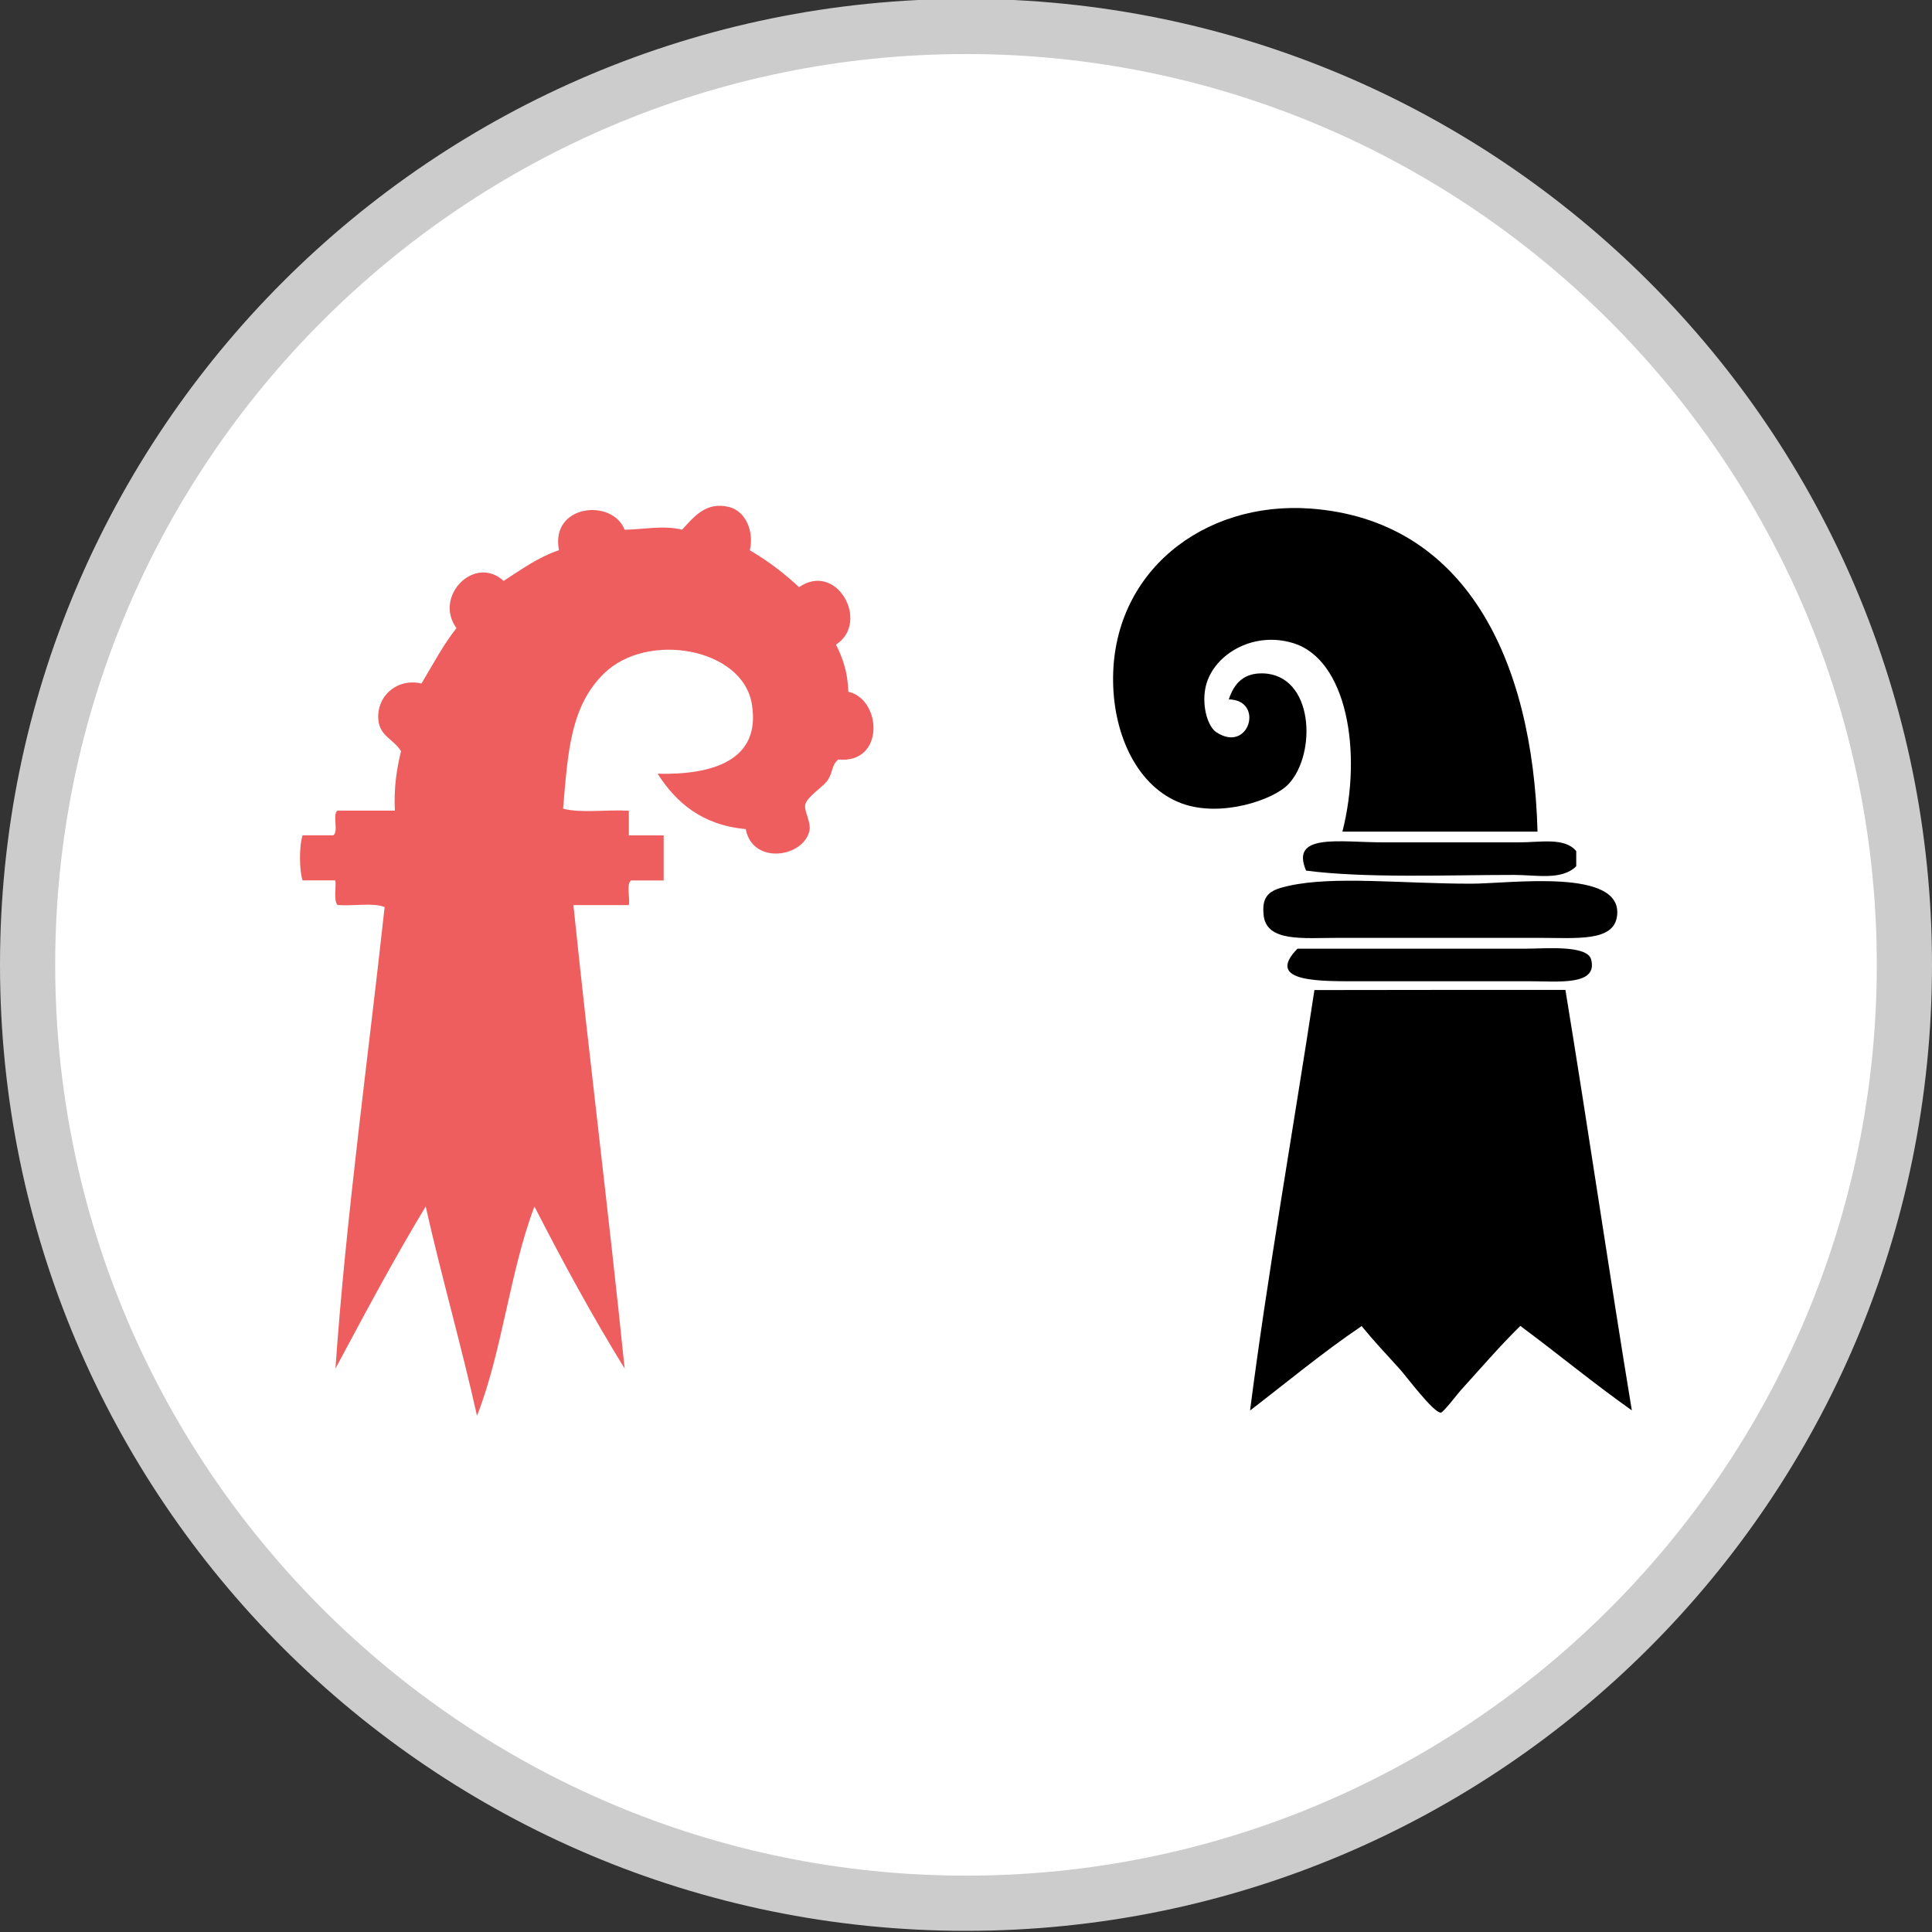 <?xml version="1.0" encoding="utf-8"?>
<!-- Generator: Adobe Illustrator 16.0.4, SVG Export Plug-In . SVG Version: 6.00 Build 0)  -->
<!DOCTYPE svg PUBLIC "-//W3C//DTD SVG 1.1//EN" "http://www.w3.org/Graphics/SVG/1.1/DTD/svg11.dtd">
<svg version="1.1" id="Layer_1" xmlns:x="http://ns.adobe.com/Extensibility/1.0/" xmlns:i="http://ns.adobe.com/AdobeIllustrator/10.0/" xmlns:graph="http://ns.adobe.com/Graphs/1.0/"
	 xmlns="http://www.w3.org/2000/svg" xmlns:xlink="http://www.w3.org/1999/xlink" x="0px" y="0px" width="35px" height="35px"
	 viewBox="0 0 35 35" enable-background="new 0 0 35 35" xml:space="preserve">
<rect x="0" y="0" width="35" height="35" fill="#333333" stroke="none"/>
<g id="Ebene_4" display="none">
	<circle display="inline" fill="#40CFFF" cx="17.499" cy="17.5" r="17.499"/>
</g>
<g id="Ebene_1">
	<circle fill="#FFFFFF" cx="17.5" cy="17.406" r="17.084"/>
</g>
<g id="Ebene_3">
	<g id="Ebene_2">
		<g>
			<path fill="#EF5E5E" d="M13.584,9.969c0.327,0.191,0.624,0.418,0.892,0.668c0.683-0.473,1.293,0.635,0.669,1.041
				c0.119,0.238,0.215,0.502,0.223,0.854c0.609,0.135,0.666,1.311-0.184,1.227c-0.128,0.118-0.086,0.213-0.187,0.372
				c-0.081,0.125-0.374,0.295-0.409,0.445c-0.027,0.116,0.114,0.326,0.074,0.482c-0.117,0.479-1.03,0.612-1.152-0.038
				c-0.793-0.074-1.258-0.477-1.597-1.003c0.982,0.023,1.88-0.232,1.707-1.264c-0.167-1.015-1.892-1.318-2.674-0.556
				c-0.612,0.596-0.658,1.422-0.745,2.453c0.325,0.086,0.805,0.013,1.191,0.037c0,0.15,0,0.297,0,0.447c0.21,0,0.421,0,0.631,0
				c0,0.272,0,0.544,0,0.817c-0.197,0-0.396,0-0.593,0c-0.086,0.075-0.014,0.309-0.038,0.446c-0.335,0-0.668,0-1.004,0
				c0.291,2.817,0.64,5.576,0.928,8.396c-0.58-0.941-1.117-1.926-1.634-2.936c-0.444,1.166-0.585,2.636-1.041,3.791
				c-0.286-1.287-0.64-2.506-0.929-3.791c-0.574,0.947-1.104,1.944-1.635,2.936c0.191-2.742,0.59-5.604,0.891-8.361
				c-0.212-0.085-0.582-0.013-0.855-0.037c-0.071-0.09-0.022-0.299-0.037-0.446c-0.2,0-0.398,0-0.595,0
				c-0.062-0.192-0.062-0.623,0-0.817c0.186,0,0.371,0,0.558,0c0.1-0.073-0.022-0.37,0.073-0.447c0.346,0,0.693,0,1.041,0
				c-0.02-0.415,0.034-0.759,0.112-1.077c-0.134-0.217-0.379-0.269-0.41-0.558c-0.044-0.42,0.321-0.772,0.781-0.668
				c0.204-0.341,0.393-0.699,0.633-1.003c-0.42-0.581,0.334-1.336,0.854-0.855c0.317-0.203,0.615-0.425,1.003-0.557
				c-0.161-0.835,0.971-0.94,1.189-0.371c0.354-0.005,0.708-0.084,1.041,0c0.218-0.234,0.433-0.517,0.857-0.41
				C13.507,9.263,13.664,9.623,13.584,9.969z"/>
		</g>
		<g>
			<path d="M27.854,15.066c-1.179,0-2.355,0-3.535,0c0.367-1.442,0.082-3.12-0.894-3.416c-0.749-0.229-1.481,0.235-1.59,0.824
				c-0.063,0.343,0.054,0.689,0.192,0.785c0.599,0.408,0.887-0.578,0.234-0.589c0.1-0.304,0.282-0.48,0.618-0.471
				c0.92,0.026,0.979,1.445,0.468,2.001c-0.271,0.294-1.234,0.616-1.941,0.354c-0.793-0.294-1.227-1.221-1.241-2.199
				c-0.031-1.983,1.632-3.282,3.573-3.142C26.531,9.417,27.768,11.917,27.854,15.066z"/>
			<path d="M28.555,15.419c0,0.092,0,0.183,0,0.274c-0.262,0.26-0.721,0.157-1.127,0.157c-1.185,0-2.691,0.063-3.767-0.078
				c-0.294-0.685,0.61-0.512,1.396-0.512c0.795,0,1.645,0,2.449,0C27.904,15.262,28.346,15.164,28.555,15.419z"/>
			<path d="M23.35,16.047c0.815-0.182,2.053-0.038,3.301-0.038c0.701,0,2.761-0.293,2.643,0.588
				c-0.062,0.468-0.732,0.393-1.438,0.393c-1.297,0-2.266,0-3.611,0c-0.643,0-1.32,0.084-1.355-0.432
				C22.854,16.183,23.053,16.114,23.35,16.047z"/>
			<path d="M23.505,17.186c1.349,0,2.663,0,4.154,0c0.323,0,1.096-0.072,1.166,0.196c0.127,0.481-0.603,0.394-1.125,0.394
				c-1.097,0-1.892,0-3.03,0C23.966,17.775,22.891,17.814,23.505,17.186z"/>
			<path d="M28.359,17.933c0.414,2.523,0.787,5.092,1.203,7.617c-0.693-0.489-1.34-1.026-2.02-1.53
				c-0.357,0.351-0.686,0.731-1.091,1.18c-0.044,0.05-0.304,0.389-0.349,0.391c-0.131,0.008-0.64-0.676-0.737-0.781
				c-0.287-0.317-0.479-0.519-0.698-0.787c-0.708,0.479-1.354,1.018-2.021,1.53c0.315-2.454,0.783-5.1,1.166-7.617
				C25.33,17.933,26.846,17.933,28.359,17.933z"/>
		</g>
	</g>
</g>
<path id="border" fill="#CCCCCC" d="M17.5,0.979c9.1,0,16.5,7.402,16.5,16.5s-7.4,16.5-16.5,16.5c-9.098,0-16.5-7.4-16.5-16.5
	S8.402,0.979,17.5,0.979 M17.5-0.021C7.835-0.021,0,7.814,0,17.479c0,9.664,7.835,17.5,17.5,17.5S35,27.145,35,17.479
	C35,7.814,27.165-0.021,17.5-0.021L17.5-0.021z"/>
</svg>
